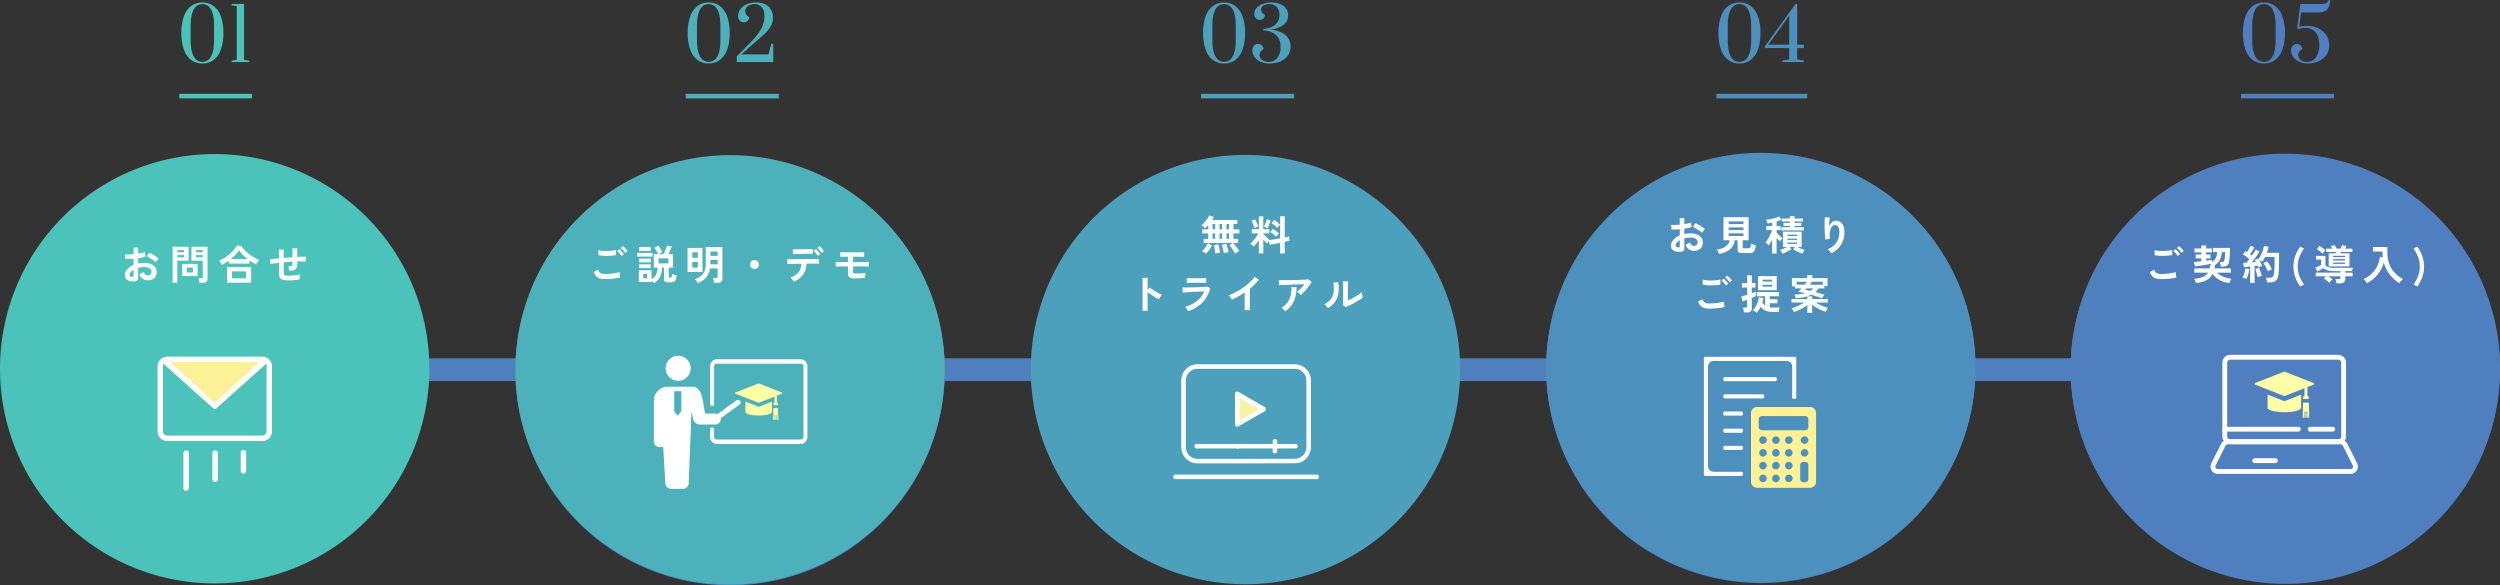 <svg xmlns="http://www.w3.org/2000/svg" width="1101.109" height="257.803" viewBox="0 0 1101.109 257.803">
  <rect x="0" y="0" width="1101.109" height="257.803" fill="#333333" stroke="none"/>
  <g id="グループ_432918" data-name="グループ 432918" transform="translate(-133 -5867.317)">
    <path id="パス_1314298" data-name="パス 1314298" d="M0,0H931" transform="translate(240.5 6030.146)" fill="none" stroke="#4f7fbe" stroke-width="10"/>
    <path id="パス_1314297" data-name="パス 1314297" d="M94.555,0A94.555,94.555,0,1,1,0,94.555,94.555,94.555,0,0,1,94.555,0Z" transform="translate(1045 5935.376)" fill="#4f7fbe"/>
    <path id="パス_19025" data-name="パス 19025" d="M94.555,0A94.555,94.555,0,1,1,0,94.555,94.555,94.555,0,0,1,94.555,0Z" transform="translate(1045 5935.011)" fill="#4f7fbe"/>
    <path id="パス_1314299" data-name="パス 1314299" d="M94.555,0A94.555,94.555,0,1,1,0,94.555,94.555,94.555,0,0,1,94.555,0Z" transform="translate(814 5935.011)" fill="#4f7fbe"/>
    <path id="パス_19025-2" data-name="パス 19025" d="M94.555,0A94.555,94.555,0,1,1,0,94.555,94.555,94.555,0,0,1,94.555,0Z" transform="translate(814 5934.646)" fill="#4e90bd"/>
    <path id="パス_1314302" data-name="パス 1314302" d="M94.555,0A94.555,94.555,0,1,1,0,94.555,94.555,94.555,0,0,1,94.555,0Z" transform="translate(587 5935.536)" fill="#4ca0bb"/>
    <path id="パス_1314304" data-name="パス 1314304" d="M94.555,0A94.555,94.555,0,1,1,0,94.555,94.555,94.555,0,0,1,94.555,0Z" transform="translate(360 5936.011)" fill="#4f7fbe"/>
    <path id="パス_19025-3" data-name="パス 19025" d="M94.555,0A94.555,94.555,0,1,1,0,94.555,94.555,94.555,0,0,1,94.555,0Z" transform="translate(360 5935.646)" fill="#4cb1ba"/>
    <path id="パス_1314314" data-name="パス 1314314" d="M94.555,0A94.555,94.555,0,1,1,0,94.555,94.555,94.555,0,0,1,94.555,0Z" transform="translate(133 5935.171)" fill="#4bc2ba"/>
    <path id="パス_1314315" data-name="パス 1314315" d="M35.49,21.558a6.152,6.152,0,0,1-2.358-.117,3.2,3.2,0,0,1-1.6-.927,2.349,2.349,0,0,1-.576-1.62,3.893,3.893,0,0,1,1.035-2.511,7.448,7.448,0,0,1,2.853-2.007V11.658q-.99.072-1.917.108t-1.719,0L31.1,9.7a12.988,12.988,0,0,0,1.674.045q.99-.027,2.07-.135v-2.9l2,.018V9.372q.9-.144,1.683-.315a8.645,8.645,0,0,0,1.287-.369l.216,1.98a10.809,10.809,0,0,1-1.458.414q-.828.18-1.728.324v2.358a11.117,11.117,0,0,1,1.314-.216,13.585,13.585,0,0,1,1.422-.072,7.33,7.33,0,0,1,2.943.531,4.293,4.293,0,0,1,1.845,1.422,3.393,3.393,0,0,1,.63,2.007,3.566,3.566,0,0,1-1.044,2.718,3.878,3.878,0,0,1-2.826.972,3.578,3.578,0,0,1-3.69-2.754,9.389,9.389,0,0,0,1.008-.387,5.906,5.906,0,0,0,.936-.5,1.763,1.763,0,0,0,1.728,1.494,1.541,1.541,0,0,0,1.206-.459,1.643,1.643,0,0,0,.414-1.143,1.761,1.761,0,0,0-.792-1.467,3.985,3.985,0,0,0-2.376-.585,9.982,9.982,0,0,0-2.718.36v4.482a1.363,1.363,0,0,1-.306.981A1.725,1.725,0,0,1,35.49,21.558Zm9.162-8.334a8.685,8.685,0,0,0-1.17-.945q-.738-.513-1.512-.972a9.279,9.279,0,0,0-1.386-.693l1.134-1.62a11.542,11.542,0,0,1,1.422.684q.774.432,1.512.918a10.755,10.755,0,0,1,1.242.936q-.18.2-.441.54t-.486.666Q44.742,13.062,44.652,13.224ZM34.194,19.65a.923.923,0,0,0,.495-.072.344.344,0,0,0,.153-.324V16.5a5.1,5.1,0,0,0-1.314,1.1,1.879,1.879,0,0,0-.486,1.188.723.723,0,0,0,.306.63A1.539,1.539,0,0,0,34.194,19.65Zm29.682,2.592a5.7,5.7,0,0,0-.09-.675q-.072-.387-.162-.756a3.377,3.377,0,0,0-.2-.6h1.206a.856.856,0,0,0,.522-.126.516.516,0,0,0,.162-.432V12.486H60.33V6.366H67.4V20.424a1.754,1.754,0,0,1-.495,1.377,2.394,2.394,0,0,1-1.611.441Zm-11.844.018V6.366H59.07v6.12H54.1V22.26Zm4.194-2.988V13.926h6.786v5.346Zm2.052-1.6H60.96V15.546H58.278Zm4.068-6.642h2.97v-.99h-2.97Zm-8.244,0h2.952v-.99H54.1ZM62.346,8.8h2.97V7.842h-2.97ZM54.1,8.8h2.952V7.842H54.1Zm19.656,5.526a6.879,6.879,0,0,0-.594-.963,4.587,4.587,0,0,0-.72-.8,15.527,15.527,0,0,0,2.349-1.233,20.089,20.089,0,0,0,2.25-1.656,17.039,17.039,0,0,0,1.926-1.908,11.691,11.691,0,0,0,1.4-1.989l2,.27A11.366,11.366,0,0,0,83.8,7.86,17.556,17.556,0,0,0,85.71,9.57a19.482,19.482,0,0,0,2.178,1.467,16.064,16.064,0,0,0,2.25,1.089q-.162.216-.4.585t-.477.747a6.922,6.922,0,0,0-.378.684q-.738-.36-1.512-.819t-1.53-.981v1.44H76.728V12.468q-.738.54-1.494,1.017T73.758,14.322Zm2.232,7.866V15.294H86.61v6.894ZM78.2,20.28H84.36V17.22H78.2Zm-.63-8.46h7.56a20.047,20.047,0,0,1-2.151-1.863A12.913,12.913,0,0,1,81.3,7.914a12.189,12.189,0,0,1-1.593,1.98A22.785,22.785,0,0,1,77.574,11.82ZM103.1,21.162a9.079,9.079,0,0,1-2.547-.279,2.059,2.059,0,0,1-1.278-.954,3.962,3.962,0,0,1-.369-1.881V13.44q-1.152.126-2.133.279t-1.665.315l-.2-2.124q.684-.09,1.728-.207t2.268-.225V7.608h2.052V11.3q.954-.09,1.935-.162t1.917-.144V7.05H106.9v3.816q1.188-.072,2.169-.108t1.647-.036v2.16q-.7-.054-1.683-.063t-2.133.027V14a3.666,3.666,0,0,1-.306,1.6,2.119,2.119,0,0,1-1.035.981,5.865,5.865,0,0,1-2.007.459,5.138,5.138,0,0,0-.288-1.035,3.451,3.451,0,0,0-.486-.909,3.648,3.648,0,0,0,1.575-.27.871.871,0,0,0,.459-.828V12.936q-.936.054-1.917.126t-1.935.162V17.76a1.558,1.558,0,0,0,.189.837,1.014,1.014,0,0,0,.675.405,6.666,6.666,0,0,0,1.368.108q.666,0,1.584-.072t1.854-.2a13.554,13.554,0,0,0,1.62-.306,5.033,5.033,0,0,0-.189.738q-.081.432-.117.846a4.413,4.413,0,0,0-.018.666q-1.1.18-2.4.279T103.1,21.162Z" transform="translate(157 5969.638)" fill="#fff"/>
    <path id="パス_1314316" data-name="パス 1314316" d="M11.136.64a8.081,8.081,0,0,1-4.864-1.5A9.614,9.614,0,0,1,3.04-5.392,20.9,20.9,0,0,1,1.888-12.8,20.9,20.9,0,0,1,3.04-20.208a9.614,9.614,0,0,1,3.232-4.528,8.081,8.081,0,0,1,4.864-1.5A8.081,8.081,0,0,1,16-24.736a9.614,9.614,0,0,1,3.232,4.528A20.9,20.9,0,0,1,20.384-12.8a20.9,20.9,0,0,1-1.152,7.408A9.614,9.614,0,0,1,16-.864,8.081,8.081,0,0,1,11.136.64Zm0-.736a4.214,4.214,0,0,0,3.776-2.336q1.376-2.336,1.376-7.3V-15.9q0-4.928-1.376-7.264A4.214,4.214,0,0,0,11.136-25.5,4.214,4.214,0,0,0,7.36-23.168Q5.984-20.832,5.984-15.9v6.176q0,4.928,1.376,7.28A4.21,4.21,0,0,0,11.136-.1Zm12.9.1V-.64l2.24-.32V-24.64l-2.24-.32v-.64h5.44V-.96l2.24.32V0Z" transform="translate(211 5894.646)" fill="#4bc2ba"/>
    <path id="パス_1314317" data-name="パス 1314317" d="M0,0H32V2H0Z" transform="translate(212 5908.646)" fill="#4bc2ba"/>
    <path id="パス_1314305" data-name="パス 1314305" d="M15.4,20.6a8.094,8.094,0,0,1-2.151-.261,3.608,3.608,0,0,1-1.62-.936,4.988,4.988,0,0,1-1.107-1.917l1.908-1.044a2.321,2.321,0,0,0,.954,1.422,3.576,3.576,0,0,0,2.016.486q1.152,0,2.376-.108t2.3-.306a11.567,11.567,0,0,0,1.782-.45q0,.288.045.756t.126.918q.081.45.153.7a11.37,11.37,0,0,1-1.836.4q-1.116.162-2.4.252T15.4,20.6ZM12.576,10.02l-.018-2.178a7.3,7.3,0,0,0,1.305.252q.783.09,1.692.108t1.827-.027q.918-.045,1.692-.144a7.3,7.3,0,0,0,1.278-.261v2.2a6.729,6.729,0,0,1-1.224.234q-.774.09-1.692.135t-1.854.027q-.936-.018-1.728-.108A7.714,7.714,0,0,1,12.576,10.02Zm10.188.4a7.968,7.968,0,0,0-.918-1.188A13.688,13.688,0,0,0,20.82,8.2l.972-.792a6.6,6.6,0,0,1,.657.63q.387.414.765.837a6.216,6.216,0,0,1,.576.729Zm1.6-1.368a7.636,7.636,0,0,0-.918-1.179,10.284,10.284,0,0,0-1.044-1l.99-.81a7.078,7.078,0,0,1,.657.621q.387.4.765.828a6.216,6.216,0,0,1,.576.729Zm12.69,13.284a4.346,4.346,0,0,0-.495-.522q-.3-.27-.6-.5v.558h-5.58V16.7h5.58v4a5.143,5.143,0,0,0,2-2.07,7.526,7.526,0,0,0,.684-3.078H36.948V9.624h1.89a9.482,9.482,0,0,0-.459-1q-.279-.531-.594-1.017a6.809,6.809,0,0,0-.585-.792L38.964,5.9q.324.4.675.9T40.3,7.806a8.741,8.741,0,0,1,.486.9q-.18.072-.5.243T39.63,9.3q-.324.18-.558.324H41.2q.306-.558.63-1.26t.6-1.395a9.945,9.945,0,0,0,.4-1.179l2.088.486-.378.864q-.252.576-.558,1.242t-.612,1.242h2.07v5.922H43.518v4.068a.417.417,0,0,0,.072.288.57.57,0,0,0,.36.072h.36a.538.538,0,0,0,.378-.117,1.008,1.008,0,0,0,.216-.477,9.869,9.869,0,0,0,.18-1.08,4.61,4.61,0,0,0,.9.369q.594.189,1.026.3a6.513,6.513,0,0,1-.387,1.9,1.65,1.65,0,0,1-.792.9,3.2,3.2,0,0,1-1.359.243h-1.3a2.183,2.183,0,0,1-1.314-.306,1.109,1.109,0,0,1-.4-.936v-5.22H40.62a9.738,9.738,0,0,1-.945,4.113A6.449,6.449,0,0,1,37.056,22.332ZM29.64,10.7V9.048h6.768V10.7Zm9.4,2.988h4.338V11.478H39.036ZM30.5,8.184V6.474h5.112v1.71Zm0,7.6V14.106h5.112V15.78Zm0-2.538V11.586h5.112v1.656Zm1.8,6.984h1.728v-1.89H32.3Zm24.048,2.16a4.329,4.329,0,0,0-.576-.918,5.061,5.061,0,0,0-.774-.81,8.884,8.884,0,0,0,2.718-1.4A5.1,5.1,0,0,0,59.3,17.067a9.384,9.384,0,0,0,.522-3.375v-7.2H67.17V20.37a1.742,1.742,0,0,1-.576,1.449,2.772,2.772,0,0,1-1.746.459H63.462a5.508,5.508,0,0,0-.1-.72q-.081-.414-.18-.81a3.678,3.678,0,0,0-.207-.63h1.4a.894.894,0,0,0,.54-.126.59.59,0,0,0,.162-.486V15.888H61.734a7.682,7.682,0,0,1-1.746,4.059A9.757,9.757,0,0,1,56.352,22.386Zm-4.518-4.914V6.888h6.552V17.472ZM61.9,14.106h3.186V12.144H61.9Zm0-3.744h3.186V8.454H61.9Zm-7.974,5.166h2.43V13.044h-2.43Zm0-4.3h2.43V8.778h-2.43ZM81.3,16.14a1.967,1.967,0,1,1,1.4-.576A1.911,1.911,0,0,1,81.3,16.14Zm17.316,5.634a4.338,4.338,0,0,0-.378-.63,8.583,8.583,0,0,0-.54-.693,4.905,4.905,0,0,0-.522-.531,8,8,0,0,0,3.546-2.376,6.561,6.561,0,0,0,1.26-3.69l-2.727.036q-1.305.018-2.223.045t-1.224.045L95.7,11.856q.216.018,1.026.018t2-.009q1.188-.009,2.583-.027l2.781-.036,2.583-.036q1.2-.018,2.016-.045t1.035-.045l.018,2.124q-.252-.018-1.062-.018t-1.962.009q-1.152.009-2.484.027a8.893,8.893,0,0,1-1.539,4.833A9.969,9.969,0,0,1,98.616,21.774Zm-.342-12.15-.126-2.106h.891q.675,0,1.6-.018l1.944-.036q1.017-.018,1.944-.045l1.584-.045q.657-.018.855-.036L107,9.444q-.234-.018-.891-.009l-1.566.018q-.909.009-1.89.036t-1.89.045q-.909.018-1.575.045T98.274,9.624ZM110.892,9.1a9.583,9.583,0,0,0-.882-1.224,10.9,10.9,0,0,0-.972-1.044l1.008-.756q.252.234.63.657t.729.864q.351.441.549.747ZM109.2,10.4a6.046,6.046,0,0,0-.522-.81q-.324-.432-.666-.828a8.838,8.838,0,0,0-.63-.666l1.008-.738a9,9,0,0,1,.621.657q.369.423.72.873a7.371,7.371,0,0,1,.531.756Zm16.11,9.882a3.911,3.911,0,0,1-2.151-.459,1.745,1.745,0,0,1-.675-1.557V15.006q-1.134,0-2.259.018t-1.971.027q-.846.009-1.17.045v-2.07q.4.018,1.206.036t1.9.027q1.089.009,2.295.009V10.74q-.756,0-1.458.018t-1.215.027q-.513.009-.729.027V8.742q.288.018.891.036t1.4.036q.8.018,1.692.018h1.755q1.116,0,2.1-.009t1.692-.036q.711-.027,1.017-.045v2.07q-.468-.036-1.728-.054t-3.078-.018h-.09V13.1q1.116,0,2.241-.009l2.088-.018q.963-.009,1.647-.018t.936-.027V15.1q-.432-.036-1.449-.054t-2.43-.027q-1.413-.009-3.033-.009v2.322a.758.758,0,0,0,.243.648,1.625,1.625,0,0,0,.909.18q.666,0,1.5-.027t1.6-.081q.765-.054,1.215-.126a6.056,6.056,0,0,0-.108.612q-.054.4-.09.81t-.036.666q-.378.054-.954.1t-1.251.09q-.675.045-1.323.063T125.31,20.28Z" transform="translate(384 5969.638)" fill="#fff"/>
    <path id="パス_1314306" data-name="パス 1314306" d="M11.136.64a8.081,8.081,0,0,1-4.864-1.5A9.614,9.614,0,0,1,3.04-5.392,20.9,20.9,0,0,1,1.888-12.8,20.9,20.9,0,0,1,3.04-20.208a9.614,9.614,0,0,1,3.232-4.528,8.081,8.081,0,0,1,4.864-1.5A8.081,8.081,0,0,1,16-24.736a9.614,9.614,0,0,1,3.232,4.528A20.9,20.9,0,0,1,20.384-12.8a20.9,20.9,0,0,1-1.152,7.408A9.614,9.614,0,0,1,16-.864,8.081,8.081,0,0,1,11.136.64Zm0-.736a4.214,4.214,0,0,0,3.776-2.336q1.376-2.336,1.376-7.3V-15.9q0-4.928-1.376-7.264A4.214,4.214,0,0,0,11.136-25.5,4.214,4.214,0,0,0,7.36-23.168Q5.984-20.832,5.984-15.9v6.176q0,4.928,1.376,7.28A4.21,4.21,0,0,0,11.136-.1ZM23.488-2.464l6.752-6.88a24.481,24.481,0,0,0,4.048-5.36A11.312,11.312,0,0,0,35.68-20.1a5.919,5.919,0,0,0-1.2-4.112,4.211,4.211,0,0,0-3.248-1.3,4.6,4.6,0,0,0-2.784.864,2.684,2.684,0,0,0-1.184,2.272,2.685,2.685,0,0,0,1.7,2.528,2.2,2.2,0,0,1-.7,1.76,2.464,2.464,0,0,1-1.664.608,2.377,2.377,0,0,1-1.76-.752,2.824,2.824,0,0,1-.736-2.064,4.9,4.9,0,0,1,1.056-3.088,6.925,6.925,0,0,1,2.816-2.112,9.508,9.508,0,0,1,3.776-.752q3.9,0,5.792,1.84a6.464,6.464,0,0,1,1.888,4.848,7.436,7.436,0,0,1-.752,3.344,11.046,11.046,0,0,1-1.792,2.64q-1.04,1.12-2.832,2.688l-.9.768L25.5-3.36H37.44L38.752-8.1h.832V0h-16.1Z" transform="translate(434 5894.646)" fill="#4cb1ba"/>
    <path id="パス_1314307" data-name="パス 1314307" d="M0,0H41V2H0Z" transform="translate(435 5908.646)" fill="#4cb1ba"/>
    <path id="パス_1314303" data-name="パス 1314303" d="M66,22.4q-.252-.468-.675-1.152t-.9-1.368a10.9,10.9,0,0,0-.909-1.152l1.44-1.044H52.176V15.906h1.98v-2.43H51.51v-1.8h2.646V9.822q-.378.414-.738.774a7.443,7.443,0,0,1-.684.612,7.231,7.231,0,0,0-.765-.684,4.639,4.639,0,0,0-.855-.558,9.226,9.226,0,0,0,1.008-.927q.522-.549,1.017-1.17a14.117,14.117,0,0,0,.873-1.215A6.521,6.521,0,0,0,54.57,5.61l2.034.63a6.755,6.755,0,0,1-.315.621q-.189.333-.423.693H66.99V9.336H65.28v2.34h2.592v1.8H65.28v2.43h2.052v1.782H65.1q.468.486.981,1.134t.981,1.3a13.205,13.205,0,0,1,.756,1.152,6.213,6.213,0,0,0-.972.531A9.645,9.645,0,0,0,66,22.4Zm-12.816.054a4.993,4.993,0,0,0-.846-.621,5.105,5.105,0,0,0-.936-.459,8.429,8.429,0,0,0,.936-.99,15.511,15.511,0,0,0,.927-1.26,8.68,8.68,0,0,0,.711-1.278l1.854.882a12.725,12.725,0,0,1-.774,1.359q-.45.693-.936,1.305A12.486,12.486,0,0,1,53.184,22.458Zm7.848-.2q-.072-.522-.225-1.215t-.324-1.368a9.121,9.121,0,0,0-.351-1.125l1.926-.522a9.581,9.581,0,0,1,.378,1.089q.2.675.369,1.377t.261,1.26q-.4.054-1.017.2A6.815,6.815,0,0,0,61.032,22.26Zm-3.762.09q-.036-.5-.144-1.2t-.234-1.368q-.126-.675-.252-1.125l1.944-.4A9.915,9.915,0,0,1,58.9,19.38q.153.666.27,1.368t.153,1.224q-.252.018-.63.081t-.765.135A5.006,5.006,0,0,0,57.27,22.35Zm-1.206-6.444h1.152v-2.43H56.064Zm6.138,0h1.152v-2.43H62.2Zm-3.06,0h1.134v-2.43H59.142Zm-3.078-4.23h1.152V9.336H56.064Zm6.138,0h1.152V9.336H62.2Zm-3.06,0h1.134V9.336H59.142Zm17.316,10.6v-5.8A18.581,18.581,0,0,1,75.3,18.03a12.548,12.548,0,0,1-1.179,1.242,5.8,5.8,0,0,0-.666-.7,4.138,4.138,0,0,0-.774-.576,11.206,11.206,0,0,0,1.269-1.251,17.8,17.8,0,0,0,1.251-1.6,14.5,14.5,0,0,0,1.008-1.665h-2.88V11.622h3.132V5.988H78.42v5.634h2.646v1.854H78.42v.18q.324.4.837.927T80.31,15.6q.54.486.954.792.9-.108,2.124-.315t2.448-.441v-5.9q-.2.162-.459.423t-.5.513a3.78,3.78,0,0,0-.369.432q-.5-.522-1.188-1.152a8.2,8.2,0,0,0-1.35-1.026L83.28,7.554a10.845,10.845,0,0,1,1.341,1.017q.711.621,1.215,1.125V5.97h2.016v9.27l1.134-.261a7.873,7.873,0,0,0,.81-.225l.126,1.962q-.4.108-.918.225l-1.152.261v5.076H85.836V17.634q-1.3.252-2.538.477t-2.07.351l-.342-1.548q-.234.27-.459.549a3.375,3.375,0,0,0-.333.477q-.4-.342-.828-.792t-.846-.954v6.084Zm7.578-7.29q-.5-.522-1.206-1.125a9.277,9.277,0,0,0-1.386-1l1.242-1.4q.432.27.918.639t.945.756q.459.387.8.711a4.8,4.8,0,0,0-.432.4q-.252.261-.495.54T84.036,14.988Zm-3.744-3.8Q80,11.028,79.5,10.8a4.846,4.846,0,0,0-.81-.3q.2-.36.459-.945t.477-1.224a9.044,9.044,0,0,0,.306-1.089l1.71.5a6.893,6.893,0,0,1-.243.8q-.171.477-.369.99t-.4.954Q80.436,10.938,80.292,11.19Zm-5.868-.036a8.815,8.815,0,0,0-.3-1.035q-.207-.6-.45-1.2A6.686,6.686,0,0,0,73.2,7.95L74.838,7.3a7.977,7.977,0,0,1,.477.981q.261.621.486,1.242a8.963,8.963,0,0,1,.315,1.017,6.331,6.331,0,0,0-.9.27A5.611,5.611,0,0,0,74.424,11.154Zm-49.176,36.4V33.05h2.2V38.5l.81-1.152q.432.306,1.143.765t1.521.936q.81.477,1.566.873a12.146,12.146,0,0,0,1.278.594,4.31,4.31,0,0,0-.5.567,8.822,8.822,0,0,0-.513.756q-.234.387-.378.657-.432-.234-1.071-.6t-1.35-.819q-.711-.45-1.368-.891t-1.143-.8v8.172Zm19.98.18q-.108-.252-.3-.612t-.423-.72a4.481,4.481,0,0,0-.45-.594,14.521,14.521,0,0,0,5.22-2.619,10.794,10.794,0,0,0,3.15-4.149q-.9.036-2.043.09l-2.322.108q-1.179.054-2.232.108t-1.818.1q-.765.045-1.053.081l-.18-2.25q.468.018,1.332.018t1.944-.018q1.08-.018,2.232-.054t2.241-.081q1.089-.045,1.953-.108t1.332-.117l1.224.738a14.051,14.051,0,0,1-3.33,6.165A15.163,15.163,0,0,1,45.228,47.738Zm-.522-12.42v-2.16q.684.054,1.782.072t2.538.018q1.386,0,2.484-.036t1.764-.054v2.16q-.684-.054-1.719-.072t-2.529-.018q-.81,0-1.647.009t-1.548.027Q45.12,35.282,44.706,35.318Zm25.506,11.97V39.494q-1.368.936-2.8,1.737a31.117,31.117,0,0,1-2.8,1.4,6.313,6.313,0,0,0-.4-.63q-.252-.36-.531-.7a3.075,3.075,0,0,0-.549-.54,23.6,23.6,0,0,0,3.24-1.458,31.41,31.41,0,0,0,3.231-2,27.134,27.134,0,0,0,2.853-2.3A14.4,14.4,0,0,0,74.568,32.6l1.872,1.278A18.291,18.291,0,0,1,74.649,35.9a28.711,28.711,0,0,1-2.187,1.935v9.45ZM94.944,40.61a3.631,3.631,0,0,0-.459-.486q-.3-.27-.621-.522a4.237,4.237,0,0,0-.594-.4q.486-.378,1.062-.918t1.152-1.17q.576-.63,1.062-1.26-.99.018-2.277.063t-2.646.1q-1.359.054-2.619.108t-2.232.09q-.972.036-1.44.072l-.09-2.268q.594.036,1.629.045t2.322,0q1.287-.009,2.655-.036t2.637-.072q1.269-.045,2.268-.117t1.521-.144L99.7,34.8a15.825,15.825,0,0,1-.972,1.53q-.576.81-1.233,1.611t-1.314,1.494A15.5,15.5,0,0,1,94.944,40.61ZM88,47.792a6.958,6.958,0,0,0-.432-.549q-.27-.315-.576-.612a2.94,2.94,0,0,0-.594-.459,8.2,8.2,0,0,0,2.664-2.286,8.5,8.5,0,0,0,1.4-3.06,13.546,13.546,0,0,0,.342-3.69h2.25a14.792,14.792,0,0,1-1.233,6.309A10.469,10.469,0,0,1,88,47.792Zm26.676-1.836-1.17-.936q.036-.288.045-1.188t.018-2.142q.009-1.242.009-2.52,0-1.584-.018-2.754T113.5,34.58h2.3q-.036.324-.054,1.035t-.027,1.629q-.009.918-.009,1.836V43q.774-.324,1.665-.792t1.764-.99q.873-.522,1.593-1.026a8.61,8.61,0,0,0,1.134-.918,7.023,7.023,0,0,0,.063.846q.063.5.144.963t.135.657a14.313,14.313,0,0,1-1.557,1.116q-.963.612-2.061,1.206t-2.133,1.1Q115.428,45.668,114.672,45.956Zm-7.794.414a5.476,5.476,0,0,0-.7-.9,7.331,7.331,0,0,0-.864-.81,9.57,9.57,0,0,0,2.4-1.728,5.807,5.807,0,0,0,1.323-2.079,8.05,8.05,0,0,0,.45-2.547,19.45,19.45,0,0,0-.2-3.114l2.106-.18a17.452,17.452,0,0,1,.081,4.815,8.455,8.455,0,0,1-1.413,3.717A9.988,9.988,0,0,1,106.878,46.37Z" transform="translate(611 5956.638)" fill="#fff"/>
    <path id="パス_1314308" data-name="パス 1314308" d="M11.136.64a8.081,8.081,0,0,1-4.864-1.5A9.614,9.614,0,0,1,3.04-5.392,20.9,20.9,0,0,1,1.888-12.8,20.9,20.9,0,0,1,3.04-20.208a9.614,9.614,0,0,1,3.232-4.528,8.081,8.081,0,0,1,4.864-1.5A8.081,8.081,0,0,1,16-24.736a9.614,9.614,0,0,1,3.232,4.528A20.9,20.9,0,0,1,20.384-12.8a20.9,20.9,0,0,1-1.152,7.408A9.614,9.614,0,0,1,16-.864,8.081,8.081,0,0,1,11.136.64Zm0-.736a4.214,4.214,0,0,0,3.776-2.336q1.376-2.336,1.376-7.3V-15.9q0-4.928-1.376-7.264A4.214,4.214,0,0,0,11.136-25.5,4.214,4.214,0,0,0,7.36-23.168Q5.984-20.832,5.984-15.9v6.176q0,4.928,1.376,7.28A4.21,4.21,0,0,0,11.136-.1ZM30.816.64a8.492,8.492,0,0,1-3.632-.768,6.614,6.614,0,0,1-2.608-2.08,4.864,4.864,0,0,1-.96-2.944,2.824,2.824,0,0,1,.736-2.064,2.377,2.377,0,0,1,1.76-.752,2.464,2.464,0,0,1,1.664.608,2.2,2.2,0,0,1,.7,1.76,2.707,2.707,0,0,0-1.7,2.56,2.529,2.529,0,0,0,1.1,2.128A4.812,4.812,0,0,0,30.816-.1,4.644,4.644,0,0,0,34.56-1.824,7.336,7.336,0,0,0,36-6.656a6.863,6.863,0,0,0-1.92-5.2,8.674,8.674,0,0,0-5.664-2.064v-.7a8.535,8.535,0,0,0,5.232-1.808A5.474,5.474,0,0,0,35.52-20.8a4.884,4.884,0,0,0-1.168-3.424,4.018,4.018,0,0,0-3.12-1.28,5.472,5.472,0,0,0-2.768.592,1.829,1.829,0,0,0-1.008,1.648,2.506,2.506,0,0,0,1.6,2.432,2.147,2.147,0,0,1-.656,1.68,2.281,2.281,0,0,1-1.584.592,2.228,2.228,0,0,1-1.664-.736,2.706,2.706,0,0,1-.7-1.952,3.81,3.81,0,0,1,.992-2.576A6.6,6.6,0,0,1,28.08-25.6a9.593,9.593,0,0,1,3.5-.64,9.617,9.617,0,0,1,5.7,1.472,4.791,4.791,0,0,1,2.048,4.128,5.089,5.089,0,0,1-2,4.3A12.271,12.271,0,0,1,31.52-14.3v.1a10.98,10.98,0,0,1,6.448,2.128,6.522,6.522,0,0,1,2.448,5.424A6.548,6.548,0,0,1,39.344-3.04,7.467,7.467,0,0,1,36.112-.368,12.476,12.476,0,0,1,30.816.64Z" transform="translate(661 5894.646)" fill="#4ca0bb"/>
    <path id="パス_1314309" data-name="パス 1314309" d="M0,0H41V2H0Z" transform="translate(662 5908.646)" fill="#4ca0bb"/>
    <path id="パス_1314300" data-name="パス 1314300" d="M35.49,21.558a6.152,6.152,0,0,1-2.358-.117,3.2,3.2,0,0,1-1.6-.927,2.349,2.349,0,0,1-.576-1.62,3.893,3.893,0,0,1,1.035-2.511,7.448,7.448,0,0,1,2.853-2.007V11.658q-.99.072-1.917.108t-1.719,0L31.1,9.7a12.988,12.988,0,0,0,1.674.045q.99-.027,2.07-.135v-2.9l2,.018V9.372q.9-.144,1.683-.315a8.645,8.645,0,0,0,1.287-.369l.216,1.98a10.809,10.809,0,0,1-1.458.414q-.828.18-1.728.324v2.358a11.117,11.117,0,0,1,1.314-.216,13.585,13.585,0,0,1,1.422-.072,7.33,7.33,0,0,1,2.943.531,4.293,4.293,0,0,1,1.845,1.422,3.393,3.393,0,0,1,.63,2.007,3.566,3.566,0,0,1-1.044,2.718,3.878,3.878,0,0,1-2.826.972,3.578,3.578,0,0,1-3.69-2.754,9.389,9.389,0,0,0,1.008-.387,5.906,5.906,0,0,0,.936-.5,1.763,1.763,0,0,0,1.728,1.494,1.541,1.541,0,0,0,1.206-.459,1.643,1.643,0,0,0,.414-1.143,1.761,1.761,0,0,0-.792-1.467,3.985,3.985,0,0,0-2.376-.585,9.982,9.982,0,0,0-2.718.36v4.482a1.363,1.363,0,0,1-.306.981A1.725,1.725,0,0,1,35.49,21.558Zm9.162-8.334a8.685,8.685,0,0,0-1.17-.945q-.738-.513-1.512-.972a9.279,9.279,0,0,0-1.386-.693l1.134-1.62a11.542,11.542,0,0,1,1.422.684q.774.432,1.512.918a10.755,10.755,0,0,1,1.242.936q-.18.2-.441.54t-.486.666Q44.742,13.062,44.652,13.224ZM34.194,19.65a.923.923,0,0,0,.495-.072.344.344,0,0,0,.153-.324V16.5a5.1,5.1,0,0,0-1.314,1.1,1.879,1.879,0,0,0-.486,1.188.723.723,0,0,0,.306.63A1.539,1.539,0,0,0,34.194,19.65Zm17.964,2.844a6.078,6.078,0,0,0-.423-1.017,5.644,5.644,0,0,0-.567-.927,7.769,7.769,0,0,0,2.736-.666,5.828,5.828,0,0,0,1.971-1.431A3.767,3.767,0,0,0,56.8,16.5H54.1V6.33h11.07V16.5h-2.61v3.06a.484.484,0,0,0,.135.4.908.908,0,0,0,.531.108H64.9a1.309,1.309,0,0,0,.747-.18,1.125,1.125,0,0,0,.4-.63,6.715,6.715,0,0,0,.207-1.278,6.4,6.4,0,0,0,1,.414q.639.216,1.089.342a9.372,9.372,0,0,1-.531,2.16,1.8,1.8,0,0,1-.855.99,3.5,3.5,0,0,1-1.458.252H62.364a2.761,2.761,0,0,1-1.593-.342,1.322,1.322,0,0,1-.459-1.134V16.5H59a5.768,5.768,0,0,1-1.854,3.825A9.428,9.428,0,0,1,52.158,22.494Zm4.212-7.866H62.9v-1.17H56.37Zm0-2.628H62.9V10.83H56.37Zm0-2.646H62.9V8.184H56.37ZM79.986,22.44a6.737,6.737,0,0,0-.432-.855,5.835,5.835,0,0,0-.558-.8q.378-.108.927-.324t1.152-.495q.6-.279,1.125-.549H80.292v-6.7h8.226v6.7H86.61q.522.27,1.125.549t1.161.495q.558.216.936.324a5.835,5.835,0,0,0-.558.8,6.737,6.737,0,0,0-.432.855q-.612-.234-1.35-.567t-1.431-.711q-.693-.378-1.2-.72l.648-1.026h-2.2l.648,1.026a11.834,11.834,0,0,1-1.188.72q-.7.378-1.431.711T79.986,22.44Zm-4.464-.108V16.158q-.378.774-.756,1.458a12.082,12.082,0,0,1-.684,1.116,3.155,3.155,0,0,0-.45-.432q-.288-.234-.585-.432a3.714,3.714,0,0,0-.5-.288,10.434,10.434,0,0,0,.819-1.1,15.628,15.628,0,0,0,.846-1.449q.4-.783.738-1.566a9.443,9.443,0,0,0,.5-1.449H72.966V10.236h2.556V8.76q-.54.108-1.053.2t-.981.144a5.319,5.319,0,0,0-.243-.828,5.955,5.955,0,0,0-.369-.846,12.9,12.9,0,0,0,1.44-.171q.792-.135,1.593-.333T77.4,6.483a7.677,7.677,0,0,0,1.179-.513l1.026,1.494a15.564,15.564,0,0,1-2.106.792v1.98h1.764v1.782H77.5V13.08q.306.378.783.882t.981.954a7.507,7.507,0,0,0,.864.684,5.221,5.221,0,0,0-.4.405q-.234.261-.45.531a4.323,4.323,0,0,0-.324.45q-.288-.27-.684-.675t-.774-.855v6.876Zm4.032-10.17v-1.4h3.8v-.612H80.544V8.868h2.808V8.256H79.77V6.924h3.582V5.862H85.4V6.924h3.708V8.256H85.4v.612h2.952v1.278H85.4v.612h4.032v1.4ZM82.29,18.12h4.23v-.63H82.29Zm0-1.764h4.23v-.594H82.29Zm0-1.728h4.23v-.594H82.29Zm19.3,7.614a6.637,6.637,0,0,0-1.62-1.764,8.073,8.073,0,0,0,3.807-2.916,8.166,8.166,0,0,0,1.341-4.752,3.612,3.612,0,0,0-.6-2.385,1.718,1.718,0,0,0-1.449-.621,1.746,1.746,0,0,0-1.242.747,4.644,4.644,0,0,0-.837,2.043,10.009,10.009,0,0,0,.009,3.258,6.625,6.625,0,0,0-.657.09q-.4.072-.774.162a4.407,4.407,0,0,0-.549.162,16.271,16.271,0,0,1-.207-1.674q-.081-1.008-.126-2.178t-.054-2.34q-.009-1.17.027-2.16t.108-1.6l2.2.2q-.09.432-.171,1.107t-.135,1.431q-.054.756-.072,1.458a4.849,4.849,0,0,1,1.2-1.881,2.536,2.536,0,0,1,1.737-.765,3.47,3.47,0,0,1,1.962.531,3.716,3.716,0,0,1,1.368,1.656,6.669,6.669,0,0,1,.5,2.763,10.142,10.142,0,0,1-1.521,5.751A11.085,11.085,0,0,1,101.586,22.242ZM47.8,46.6a8.094,8.094,0,0,1-2.151-.261,3.608,3.608,0,0,1-1.62-.936,4.988,4.988,0,0,1-1.107-1.917l1.908-1.044a2.321,2.321,0,0,0,.954,1.422,3.576,3.576,0,0,0,2.016.486q1.152,0,2.376-.108t2.3-.306a11.567,11.567,0,0,0,1.782-.45q0,.288.045.756t.126.918q.081.45.153.7a11.371,11.371,0,0,1-1.836.4q-1.116.162-2.4.252T47.8,46.6ZM44.976,36.02l-.018-2.178a7.3,7.3,0,0,0,1.305.252q.783.09,1.692.108t1.827-.027q.918-.045,1.692-.144a7.3,7.3,0,0,0,1.278-.261v2.2a6.729,6.729,0,0,1-1.224.234q-.774.09-1.692.135t-1.854.027q-.936-.018-1.728-.108A7.714,7.714,0,0,1,44.976,36.02Zm10.188.4a7.968,7.968,0,0,0-.918-1.188A13.688,13.688,0,0,0,53.22,34.2l.972-.792a6.6,6.6,0,0,1,.657.63q.387.414.765.837a6.216,6.216,0,0,1,.576.729Zm1.6-1.368a7.636,7.636,0,0,0-.918-1.179,10.285,10.285,0,0,0-1.044-1l.99-.81a7.077,7.077,0,0,1,.657.621q.387.405.765.828a6.216,6.216,0,0,1,.576.729ZM68.682,48.4a5.009,5.009,0,0,0-.783-.576,6.192,6.192,0,0,0-.891-.468,6.619,6.619,0,0,0,.891-1.089,11.153,11.153,0,0,0,.819-1.458,13.942,13.942,0,0,0,.648-1.629,8.278,8.278,0,0,0,.36-1.584l1.962.432a9.306,9.306,0,0,1-.2.972q-.126.486-.27.954a4.537,4.537,0,0,0,1.224,1.3V41.168H68.772V39.314H78.51v1.854H74.478v1.314h3.366v1.782H74.478v1.782a7.88,7.88,0,0,0,1.332.108,22.766,22.766,0,0,0,3.024-.144,6.425,6.425,0,0,0-.234.981q-.108.621-.144,1.071H75.81a8.051,8.051,0,0,1-3.132-.54A5.245,5.245,0,0,1,70.5,45.776,10.318,10.318,0,0,1,68.682,48.4Zm-5.58-.126a6.771,6.771,0,0,0-.09-.684q-.072-.414-.162-.819a3.9,3.9,0,0,0-.18-.621h1.17a.862.862,0,0,0,.513-.117.554.554,0,0,0,.153-.459V42.7q-.684.27-1.251.468t-.819.27l-.486-2.178q.432-.09,1.116-.3t1.44-.441v-3.2H62.238v-1.98h2.268v-3.4h2.07v3.4h1.6v1.98h-1.6v2.5q.594-.216,1.053-.387a4.678,4.678,0,0,0,.675-.3v2q-.234.126-.693.324t-1.035.432V46.5a1.634,1.634,0,0,1-.531,1.359,2.559,2.559,0,0,1-1.611.423Zm6.192-9.792V32.312h8.262v6.174Zm2.052-1.53H75.5V36.11H71.346Zm0-2.268H75.5V33.86H71.346ZM97.5,42.1q-.972-.378-2.205-.792T92.73,40.5a11.884,11.884,0,0,1-3.015,1.035,28.174,28.174,0,0,1-3.861.5,8.827,8.827,0,0,0-.225-.855,4.119,4.119,0,0,0-.315-.783,24.383,24.383,0,0,0,2.637-.162,12.744,12.744,0,0,0,2.133-.432q-.774-.2-1.539-.342t-1.485-.252q.252-.252.612-.648t.756-.864H85.62v-.918H84.252V33.194h6.7v-1.35H93.2v1.35h6.714V36.7H98.526v.99H96.1q-.36.45-.756.864a10.039,10.039,0,0,1-.828.774q.99.234,2.016.531t2.016.657a6.574,6.574,0,0,0-.567.783Q97.662,41.8,97.5,42.1ZM91.038,48.44V45a16.494,16.494,0,0,1-1.818,1.242,21.16,21.16,0,0,1-2.1,1.1,14.867,14.867,0,0,1-2.007.756,5.931,5.931,0,0,0-.432-.837,3.288,3.288,0,0,0-.612-.765,16.164,16.164,0,0,0,1.773-.612q.981-.4,1.971-.9a19.637,19.637,0,0,0,1.818-1.044H84.072V42.374h6.966V41.2h2.106v1.17h7V43.94H94.71q.828.5,1.782.963t1.917.819q.963.36,1.773.576a4.446,4.446,0,0,0-.612.819,6.267,6.267,0,0,0-.468.891,15.263,15.263,0,0,1-2.016-.756,19.589,19.589,0,0,1-2.106-1.107,19.11,19.11,0,0,1-1.836-1.251V48.44Zm.99-12.366H97.86V34.76H93.072q-.2.27-.468.612T92.028,36.074Zm-5.724,0h3.474q.306-.36.576-.7t.468-.612H86.3Zm6.012,2.736q.378-.252.72-.531a8.634,8.634,0,0,0,.648-.585H90.678q-.18.2-.333.378l-.261.306q.5.072,1.062.18T92.316,38.81Z" transform="translate(838 5956.638)" fill="#fff"/>
    <path id="パス_1314310" data-name="パス 1314310" d="M11.136.64a8.081,8.081,0,0,1-4.864-1.5A9.614,9.614,0,0,1,3.04-5.392,20.9,20.9,0,0,1,1.888-12.8,20.9,20.9,0,0,1,3.04-20.208a9.614,9.614,0,0,1,3.232-4.528,8.081,8.081,0,0,1,4.864-1.5A8.081,8.081,0,0,1,16-24.736a9.614,9.614,0,0,1,3.232,4.528A20.9,20.9,0,0,1,20.384-12.8a20.9,20.9,0,0,1-1.152,7.408A9.614,9.614,0,0,1,16-.864,8.081,8.081,0,0,1,11.136.64Zm0-.736a4.214,4.214,0,0,0,3.776-2.336q1.376-2.336,1.376-7.3V-15.9q0-4.928-1.376-7.264A4.214,4.214,0,0,0,11.136-25.5,4.214,4.214,0,0,0,7.36-23.168Q5.984-20.832,5.984-15.9v6.176q0,4.928,1.376,7.28A4.21,4.21,0,0,0,11.136-.1ZM30.112,0V-.672l2.944-.48V-6.144H22.272v-.672L35.84-25.6h.736V-7.648H39.52v1.5H36.576v4.992l2.944.48V0ZM23.84-7.648h9.216V-20.416Z" transform="translate(888 5894.646)" fill="#4e90bd"/>
    <path id="パス_1314311" data-name="パス 1314311" d="M0,0H40V2H0Z" transform="translate(889 5908.646)" fill="#4e90bd"/>
    <path id="パス_1314301" data-name="パス 1314301" d="M15.8,20.6a8.094,8.094,0,0,1-2.151-.261,3.608,3.608,0,0,1-1.62-.936A4.988,4.988,0,0,1,10.92,17.49l1.908-1.044a2.321,2.321,0,0,0,.954,1.422,3.576,3.576,0,0,0,2.016.486q1.152,0,2.376-.108t2.3-.306a11.567,11.567,0,0,0,1.782-.45q0,.288.045.756t.126.918q.081.45.153.7a11.37,11.37,0,0,1-1.836.4q-1.116.162-2.4.252T15.8,20.6ZM12.972,10.02l-.018-2.178a7.3,7.3,0,0,0,1.305.252q.783.09,1.692.108t1.827-.027q.918-.045,1.692-.144a7.3,7.3,0,0,0,1.278-.261v2.2a6.729,6.729,0,0,1-1.224.234q-.774.09-1.692.135t-1.854.027q-.936-.018-1.728-.108A7.714,7.714,0,0,1,12.972,10.02Zm10.188.4a7.968,7.968,0,0,0-.918-1.188A13.688,13.688,0,0,0,21.216,8.2l.972-.792a6.6,6.6,0,0,1,.657.63q.387.414.765.837a6.216,6.216,0,0,1,.576.729Zm1.6-1.368a7.636,7.636,0,0,0-.918-1.179,10.284,10.284,0,0,0-1.044-1l.99-.81a7.078,7.078,0,0,1,.657.621q.387.4.765.828a6.216,6.216,0,0,1,.576.729Zm6.444,13.338a6.733,6.733,0,0,0-.306-.945,5.546,5.546,0,0,0-.468-.945,14.469,14.469,0,0,0,3.906-.873A4.323,4.323,0,0,0,36.5,17.76H30.5V15.888h6.66q.126-.648.216-1.44l.72.018-.243-.279a2.678,2.678,0,0,0-.261-.261q-.666.144-1.557.3t-1.845.3q-.954.144-1.845.261t-1.575.189L30.288,13.1q.594-.054,1.458-.144t1.818-.216v-1.26h-2.5V9.75h2.5v-.9H30.54V7.122h3.024V5.79h2.16V7.122h2.484V8.85H35.724v.9h1.89v1.728h-1.89v.99q.738-.09,1.368-.189l1.08-.171-.018.972a4.363,4.363,0,0,0,1.692-1.638,6.8,6.8,0,0,0,.738-2.718H38.676V6.888H46.2q0,.666-.027,1.521t-.09,1.728q-.063.873-.135,1.62t-.162,1.215a2.515,2.515,0,0,1-.936,1.692,3.452,3.452,0,0,1-1.908.45h-.81a6,6,0,0,0-.09-.684q-.072-.4-.162-.792a2.814,2.814,0,0,0-.2-.612h.882a2.786,2.786,0,0,0,.693-.063.524.524,0,0,0,.333-.261,2.043,2.043,0,0,0,.18-.576q.054-.252.108-.684t.09-.945q.036-.513.063-.981t.027-.792H42.6a9.17,9.17,0,0,1-.909,3.492A6.163,6.163,0,0,1,39.5,14.538h.036a10.956,10.956,0,0,1-.216,1.35H46.56V17.76h-6.1a8.41,8.41,0,0,0,2.862,1.818,14.074,14.074,0,0,0,3.492.882,5.107,5.107,0,0,0-.513.9,10.8,10.8,0,0,0-.423,1.008,12.406,12.406,0,0,1-4.23-1.332,9.2,9.2,0,0,1-3.132-2.754,6.035,6.035,0,0,1-1.566,2.034,7.62,7.62,0,0,1-2.385,1.305A17.531,17.531,0,0,1,31.206,22.386Zm23.85-.072V15.078q-.774.09-1.494.18t-1.242.126l-.342-1.944q.288,0,.648-.018l.756-.036q.288-.306.63-.711T54.7,11.8q-.594-.486-1.359-1.062a17.46,17.46,0,0,0-1.449-.99l1.08-1.53q.162.108.351.225t.387.243q.27-.414.567-.936t.558-1.035q.261-.513.4-.855l1.692.738q-.432.756-.936,1.584t-.954,1.458q.216.162.414.315t.36.3q.54-.792,1-1.512T57.5,7.554l1.656.936q-.36.648-.927,1.467t-1.2,1.665q-.63.846-1.224,1.6.468-.036.9-.081l.792-.081a4.82,4.82,0,0,0-.225-.432l-.225-.378,1.566-.738a.65.65,0,0,0,.081.126.649.649,0,0,1,.081.126,12.29,12.29,0,0,0,1.062-1.827,18.31,18.31,0,0,0,.837-2.061,12.686,12.686,0,0,0,.5-1.89L63.21,6.4q-.144.612-.342,1.278t-.45,1.332H67.8v3.114q0,1.566-.027,2.7t-.081,1.98q-.054.846-.144,1.566a5.637,5.637,0,0,1-.6,2.2,2.61,2.61,0,0,1-1.206,1.134,4.378,4.378,0,0,1-1.791.333h-1.44a7.5,7.5,0,0,0-.18-1.071,6.114,6.114,0,0,0-.306-1h1.89a1.467,1.467,0,0,0,1.08-.36,2.9,2.9,0,0,0,.558-1.476,18.694,18.694,0,0,0,.189-2.151q.063-1.413.063-3.861v-1.26H61.644q-.288.594-.612,1.152a9.523,9.523,0,0,1-.684,1.026,5.346,5.346,0,0,0-.576-.378q-.342-.2-.666-.36.36.612.693,1.278a10,10,0,0,1,.513,1.188q-.342.126-.864.369a8.73,8.73,0,0,0-.846.441q-.072-.2-.162-.45t-.2-.5q-.27.036-.576.081t-.648.1v7.506Zm-1.62-1.764a9.008,9.008,0,0,0-.882-.306,4.982,4.982,0,0,0-.9-.2,7.447,7.447,0,0,0,.558-1.224q.27-.738.477-1.53a12.613,12.613,0,0,0,.3-1.44l1.728.342a11.332,11.332,0,0,1-.279,1.476q-.207.828-.468,1.593A9.548,9.548,0,0,1,53.436,20.55Zm9.45-3.312a11.564,11.564,0,0,0-.531-1.233q-.333-.675-.72-1.314a10.269,10.269,0,0,0-.747-1.089l1.62-.864a12.816,12.816,0,0,1,1.17,1.71,15.831,15.831,0,0,1,.936,1.854,7.5,7.5,0,0,0-.909.414A4.877,4.877,0,0,0,62.886,17.238ZM58.458,19.83q-.162-.468-.378-1.179t-.405-1.422q-.189-.711-.3-1.161l1.728-.432q.108.45.306,1.116t.432,1.323a11.478,11.478,0,0,0,.432,1.071,3.284,3.284,0,0,0-.585.162q-.351.126-.684.261A4.358,4.358,0,0,0,58.458,19.83ZM77.124,23.9a16.992,16.992,0,0,1-2.205-4.221,13.691,13.691,0,0,1-.783-4.581,14.031,14.031,0,0,1,.783-4.644,15.372,15.372,0,0,1,2.205-4.158l1.638.846a17.408,17.408,0,0,0-2.007,3.744,11.644,11.644,0,0,0-.747,4.212,11.328,11.328,0,0,0,.747,4.149,18.9,18.9,0,0,0,2.025,3.789ZM93.09,22.512A8.786,8.786,0,0,0,92.9,21.5a5.337,5.337,0,0,0-.3-.918h1.512a.894.894,0,0,0,.54-.126.59.59,0,0,0,.162-.486v-.612h-5.31a10.95,10.95,0,0,1,.936.648q.468.36.864.72-.306.288-.72.747a8.757,8.757,0,0,0-.666.819,6.728,6.728,0,0,0-.72-.684q-.432-.36-.882-.693t-.828-.567l.918-.99H83.982v-1.6H94.818v-.666h-2.9a10.559,10.559,0,0,1-2.727-.3,4.2,4.2,0,0,1-1.827-1q-.306.18-.774.432l-.972.522q-.5.27-.918.54l-.9-1.746q.342-.126.8-.333t.927-.423q.468-.216.792-.4V12.018H84.108V10.362H88.23v3.8a1.528,1.528,0,0,0,1.017,1.107,7.268,7.268,0,0,0,2.673.369h8.442a6.27,6.27,0,0,0-.252.711,4.346,4.346,0,0,0-.162.747H96.942v.666h3.24v1.6h-3.24V20.55q0,1.962-2.322,1.962Zm-3.438-7.506V9.246H92.64a2.632,2.632,0,0,0,.153-.324,2.157,2.157,0,0,1,.135-.288H88.482V7.194h2.772q-.18-.324-.378-.63a5.26,5.26,0,0,0-.4-.54l1.746-.378a5.4,5.4,0,0,1,.468.684q.27.45.5.864H94.89q.162-.342.333-.765t.279-.765l1.98.324q-.108.234-.261.558t-.333.648h3.2v1.44h-5l-.306.612h4.032v5.76ZM86.988,9.444a8.908,8.908,0,0,0-1.242-1.116,13.076,13.076,0,0,0-1.332-.9L85.53,5.97a9.313,9.313,0,0,1,.882.54q.5.342.99.7a8.943,8.943,0,0,1,.81.666,8.738,8.738,0,0,0-.657.756A7.139,7.139,0,0,0,86.988,9.444Zm4.626,2.988h5.238V11.8H91.614Zm0,1.476h5.238V13.3H91.614Zm0-2.97h5.238v-.594H91.614ZM106.464,22.4a6.071,6.071,0,0,0-.621-.972,5.189,5.189,0,0,0-.8-.846,12.646,12.646,0,0,0,3.7-2.52,11.634,11.634,0,0,0,2.34-3.348,13.475,13.475,0,0,0,1.125-3.924l1.278.216q-.072-.612-.117-1.242t-.027-1.3h-4.176V6.456h6.39a20.92,20.92,0,0,0,.306,5.778,11.46,11.46,0,0,0,2.115,4.68,14,14,0,0,0,4.419,3.654,6.224,6.224,0,0,0-.864.846,10.9,10.9,0,0,0-.774.99,17.532,17.532,0,0,1-4.194-3.8,14.39,14.39,0,0,1-2.628-5.346,14.085,14.085,0,0,1-1.575,3.7,14.506,14.506,0,0,1-5.895,5.445ZM128.676,23.9l-1.656-.864a18.9,18.9,0,0,0,2.025-3.789,11.328,11.328,0,0,0,.747-4.149,11.644,11.644,0,0,0-.747-4.212,17.408,17.408,0,0,0-2.007-3.744l1.638-.846a15.862,15.862,0,0,1,2.2,4.158,13.887,13.887,0,0,1,.792,4.644,13.691,13.691,0,0,1-.783,4.581A16.992,16.992,0,0,1,128.676,23.9Z" transform="translate(1069 5969.638)" fill="#fff"/>
    <path id="パス_1314312" data-name="パス 1314312" d="M11.136.64a8.081,8.081,0,0,1-4.864-1.5A9.614,9.614,0,0,1,3.04-5.392,20.9,20.9,0,0,1,1.888-12.8,20.9,20.9,0,0,1,3.04-20.208a9.614,9.614,0,0,1,3.232-4.528,8.081,8.081,0,0,1,4.864-1.5A8.081,8.081,0,0,1,16-24.736a9.614,9.614,0,0,1,3.232,4.528A20.9,20.9,0,0,1,20.384-12.8a20.9,20.9,0,0,1-1.152,7.408A9.614,9.614,0,0,1,16-.864,8.081,8.081,0,0,1,11.136.64Zm0-.736a4.214,4.214,0,0,0,3.776-2.336q1.376-2.336,1.376-7.3V-15.9q0-4.928-1.376-7.264A4.214,4.214,0,0,0,11.136-25.5,4.214,4.214,0,0,0,7.36-23.168Q5.984-20.832,5.984-15.9v6.176q0,4.928,1.376,7.28A4.21,4.21,0,0,0,11.136-.1ZM30.3.64a8.492,8.492,0,0,1-3.632-.768,6.614,6.614,0,0,1-2.608-2.08,4.864,4.864,0,0,1-.96-2.944,2.824,2.824,0,0,1,.736-2.064,2.377,2.377,0,0,1,1.76-.752,2.464,2.464,0,0,1,1.664.608,2.2,2.2,0,0,1,.7,1.76,2.707,2.707,0,0,0-1.7,2.56,2.529,2.529,0,0,0,1.1,2.128A4.812,4.812,0,0,0,30.3-.1,4.356,4.356,0,0,0,34.1-2.144a9.269,9.269,0,0,0,1.392-5.312q0-3.776-1.648-5.68a5.492,5.492,0,0,0-4.368-1.9,10.322,10.322,0,0,0-3.136.544l-.576-.416L27.168-25.6h8.48a9.322,9.322,0,0,0,2.8-.3,1.929,1.929,0,0,0,1.2-1.424l.736.032q-.256,3.1-1.552,4.272a5.285,5.285,0,0,1-3.664,1.168H27.52l-.832,6.368a12.4,12.4,0,0,1,3.36-.448,11.324,11.324,0,0,1,5.1,1.12,8.573,8.573,0,0,1,3.5,3.072A7.856,7.856,0,0,1,39.9-7.424,7.819,7.819,0,0,1,38.88-3.568,7.808,7.808,0,0,1,35.7-.544,11.11,11.11,0,0,1,30.3.64Z" transform="translate(1119 5894.646)" fill="#4f7fbe"/>
    <path id="パス_1314313" data-name="パス 1314313" d="M0,0H41V2H0Z" transform="translate(1120 5908.646)" fill="#4f7fbe"/>
    <g id="グループ_432103" data-name="グループ 432103" transform="translate(202.4 6024.399)">
      <path id="パス_1313428" data-name="パス 1313428" d="M59.532,19.316,80.365,38.471l21.879-19.926Z" transform="translate(-55.163 -17.131)" fill="#fcf196"/>
      <g id="グループ_432102" data-name="グループ 432102">
        <path id="パス_1313429" data-name="パス 1313429" d="M32.8,45.673A4.3,4.3,0,0,1,28.5,41.379V12.8A4.3,4.3,0,0,1,32.8,8.5H74.613A4.3,4.3,0,0,1,78.906,12.8V41.379a4.3,4.3,0,0,1-4.294,4.294Zm-1.9-4.294a1.9,1.9,0,0,0,1.9,1.9H74.613a1.9,1.9,0,0,0,1.9-1.9V11.489L54.434,31.231c-.024.018-.05.036-.079.055l-.041.024c-.026.015-.051.029-.076.042l-.033.016c-.038.018-.072.032-.1.043l-.023.008c-.027.009-.062.018-.1.027l-.02,0c-.035.007-.069.013-.1.017l-.042.005c-.032,0-.067.005-.1.006h-.029c-.024,0-.06,0-.1-.007l-.029,0c-.035,0-.068-.01-.1-.017l-.031-.006c-.029-.007-.065-.017-.1-.027l-.028-.01c-.021-.008-.054-.021-.091-.039l-.03-.015c-.028-.014-.053-.028-.078-.043l-.042-.024c-.03-.019-.056-.037-.08-.055L30.9,11.489ZM53.706,28.865,73.276,10.9H34.135Z" transform="translate(-28.504 -8.504)" fill="#fff"/>
        <g id="グループ_432101" data-name="グループ 432101" transform="translate(11.387 41.176)">
          <path id="パス_1313430" data-name="パス 1313430" d="M110.577,318.839a1.2,1.2,0,0,1-1.2-1.2V302.157a1.2,1.2,0,0,1,2.393,0v15.486A1.2,1.2,0,0,1,110.577,318.839Z" transform="translate(-109.381 -300.961)" fill="#fff"/>
          <path id="パス_1313431" data-name="パス 1313431" d="M201.159,314.944a1.2,1.2,0,0,1-1.2-1.2V302.157a1.2,1.2,0,0,1,2.393,0v11.591A1.2,1.2,0,0,1,201.159,314.944Z" transform="translate(-187.21 -300.961)" fill="#fff"/>
          <path id="パス_1313432" data-name="パス 1313432" d="M289.817,311.261a1.2,1.2,0,0,1-1.2-1.2v-7.907a1.2,1.2,0,1,1,2.392,0v7.907A1.2,1.2,0,0,1,289.817,311.261Z" transform="translate(-263.385 -300.961)" fill="#fff"/>
        </g>
      </g>
    </g>
    <g id="グループ_432123" data-name="グループ 432123" transform="translate(1107 6024)">
      <g id="グループ_432122" data-name="グループ 432122">
        <g id="グループ_432117" data-name="グループ 432117">
          <g id="グループ_432114" data-name="グループ 432114" transform="translate(5.221)">
            <path id="パス_1313441" data-name="パス 1313441" d="M70.24,38.557H22.677A3.062,3.062,0,0,1,19.618,35.5V3.059A3.063,3.063,0,0,1,22.677,0H70.24A3.063,3.063,0,0,1,73.3,3.059V35.5A3.062,3.062,0,0,1,70.24,38.557ZM22.677,1.331a1.73,1.73,0,0,0-1.728,1.728V35.5a1.73,1.73,0,0,0,1.728,1.728H70.24A1.73,1.73,0,0,0,71.969,35.5V3.059A1.73,1.73,0,0,0,70.24,1.331Z" transform="translate(-19.618)" fill="#fff" stroke="#fff" stroke-miterlimit="10" stroke-width="0.798"/>
          </g>
          <g id="グループ_432115" data-name="グループ 432115" transform="translate(0 37.227)">
            <path id="パス_1313442" data-name="パス 1313442" d="M61.32,154.3H2.8a2.8,2.8,0,0,1-2.5-4.051l4.233-8.466a3.4,3.4,0,0,1,3.054-1.888H56.537a3.4,3.4,0,0,1,3.054,1.888l4.233,8.466a2.8,2.8,0,0,1-2.5,4.051ZM7.585,141.224a2.073,2.073,0,0,0-1.864,1.152l-4.233,8.466A1.469,1.469,0,0,0,2.8,152.967H61.32a1.469,1.469,0,0,0,1.314-2.125L58.4,142.376a2.073,2.073,0,0,0-1.864-1.152Z" transform="translate(0 -139.893)" fill="#fff" stroke="#fff" stroke-miterlimit="10" stroke-width="0.798"/>
          </g>
          <g id="グループ_432116" data-name="グループ 432116" transform="translate(18.416 45.536)">
            <path id="パス_1313443" data-name="パス 1313443" d="M78.954,172.45H69.869a.665.665,0,1,1,0-1.331h9.085a.665.665,0,1,1,0,1.331Z" transform="translate(-69.204 -171.119)" fill="#fff" stroke="#fff" stroke-miterlimit="10" stroke-width="0.798"/>
          </g>
        </g>
        <g id="グループ_432120" data-name="グループ 432120" transform="translate(5.221 31.684)">
          <g id="グループ_432118" data-name="グループ 432118" transform="translate(37.644)">
            <path id="パス_1313444" data-name="パス 1313444" d="M171.665,120.4h-9.919a.665.665,0,0,1,0-1.331h9.919a.665.665,0,1,1,0,1.331Z" transform="translate(-161.081 -119.066)" fill="#fff" stroke="#fff" stroke-miterlimit="10" stroke-width="0.798"/>
          </g>
          <g id="グループ_432119" data-name="グループ 432119">
            <path id="パス_1313445" data-name="パス 1313445" d="M52.684,120.4h-32.4a.665.665,0,0,1,0-1.331h32.4a.665.665,0,1,1,0,1.331Z" transform="translate(-19.618 -119.066)" fill="#fff" stroke="#fff" stroke-miterlimit="10" stroke-width="0.798"/>
          </g>
        </g>
        <g id="グループ_432121" data-name="グループ 432121" transform="translate(19.039 7.001)">
          <path id="パス_1313446" data-name="パス 1313446" d="M97.483,31.314l-12.7-4.978a.4.4,0,0,0-.291,0L71.8,31.314a.4.4,0,0,0,0,.743l12.7,4.978a.4.4,0,0,0,.291,0L93.5,33.618v3.268a.761.761,0,0,0-.579.736l-.021.753h2.476l-.021-.753a.761.761,0,0,0-.579-.736V33.117l2.7-1.06a.4.4,0,0,0,0-.743Z" transform="translate(-71.545 -26.308)" fill="#ffffa8"/>
          <path id="パス_1313447" data-name="パス 1313447" d="M107.741,64.341,100.7,67.1a1,1,0,0,1-.729,0l-7.04-2.761V70.1h0c0,.011,0,.021,0,.032,0,1.079,3.315,1.954,7.4,1.954s7.4-.875,7.4-1.954c0-.011,0-.021,0-.032h0Z" transform="translate(-87.241 -54.22)" fill="#ffffa8"/>
          <path id="パス_1313448" data-name="パス 1313448" d="M151.9,81.573a.16.16,0,0,1,.319,0v2.6h.519v-2.6a.16.16,0,1,1,.319,0v2.6h.865l-.184-6.667h-2.518l-.184,6.667h.865Z" transform="translate(-129.88 -63.879)" fill="#ffffa8"/>
        </g>
      </g>
    </g>
    <g id="グループ_432131" data-name="グループ 432131" transform="translate(883.473 6024.472)">
      <rect id="長方形_79955" data-name="長方形 79955" width="23.571" height="1.802" rx="0.634" transform="translate(8.554 8.945)" fill="#fff"/>
      <rect id="長方形_79956" data-name="長方形 79956" width="17.981" height="1.802" rx="0.634" transform="translate(8.554 16.514)" fill="#fff"/>
      <path id="パス_1313458" data-name="パス 1313458" d="M57.682,152.126a.635.635,0,0,1-.634-.634v-.534a.635.635,0,0,1,.634-.634h7.341a.787.787,0,0,1,.58.3.673.673,0,0,1,.094.349v.519a.635.635,0,0,1-.634.634Z" transform="translate(-48.494 -126.241)" fill="#fff"/>
      <rect id="長方形_79957" data-name="長方形 79957" width="8.648" height="1.802" rx="0.634" transform="translate(8.554 31.652)" fill="#fff"/>
      <rect id="長方形_79958" data-name="長方形 79958" width="8.648" height="1.802" rx="0.634" transform="translate(8.554 39.221)" fill="#fff"/>
      <path id="パス_1313459" data-name="パス 1313459" d="M6.286,58.131a.617.617,0,0,1-.617-.617V6.286a.617.617,0,0,1,.617-.617H45.731a.617.617,0,0,1,.616.617v17.32a.617.617,0,0,1-.616.617h-.569a.617.617,0,0,1-.616-.617V9.975a2.507,2.507,0,0,0-2.5-2.5H9.975a2.507,2.507,0,0,0-2.5,2.5V53.825a2.507,2.507,0,0,0,2.5,2.5H22.255a.617.617,0,0,1,.617.617v.569a.617.617,0,0,1-.617.617Z" transform="translate(-5.669 -5.669)" fill="#fff"/>
      <g id="グループ_432130" data-name="グループ 432130" transform="translate(20.746 22.097)">
        <g id="グループ_432129" data-name="グループ 432129">
          <path id="パス_1313460" data-name="パス 1313460" d="M156.271,138.4H132.935a2.663,2.663,0,0,0-2.655,2.655v30.281a2.663,2.663,0,0,0,2.655,2.655h23.336a2.663,2.663,0,0,0,2.655-2.655V141.051A2.663,2.663,0,0,0,156.271,138.4Zm-20.816,33.131a1.67,1.67,0,1,1,1.79-1.665A1.736,1.736,0,0,1,135.455,171.527Zm0-5.632a1.67,1.67,0,1,1,1.79-1.665A1.736,1.736,0,0,1,135.455,165.895Zm0-5.632a1.67,1.67,0,1,1,1.79-1.665A1.736,1.736,0,0,1,135.455,160.263Zm0-5.617a1.67,1.67,0,1,1,1.79-1.665A1.736,1.736,0,0,1,135.455,154.645Zm5.682,16.882a1.67,1.67,0,1,1,1.79-1.665A1.736,1.736,0,0,1,141.137,171.527Zm0-5.632a1.67,1.67,0,1,1,1.79-1.665A1.736,1.736,0,0,1,141.137,165.895Zm0-5.632a1.67,1.67,0,1,1,1.79-1.665A1.736,1.736,0,0,1,141.137,160.263Zm0-5.617a1.67,1.67,0,1,1,1.79-1.665A1.736,1.736,0,0,1,141.137,154.645Zm5.682,16.882a1.67,1.67,0,1,1,1.79-1.665A1.736,1.736,0,0,1,146.819,171.527Zm0-5.632a1.67,1.67,0,1,1,1.79-1.665A1.736,1.736,0,0,1,146.819,165.895Zm0-5.632a1.67,1.67,0,1,1,1.79-1.665A1.736,1.736,0,0,1,146.819,160.263Zm0-5.617a1.67,1.67,0,1,1,1.79-1.665A1.736,1.736,0,0,1,146.819,154.645Zm8.721,15.466a1.42,1.42,0,0,1-1.416,1.416h-.748a1.42,1.42,0,0,1-1.416-1.416V163.98a1.42,1.42,0,0,1,1.416-1.416h.748a1.42,1.42,0,0,1,1.416,1.416Zm-1.79-9.849a1.67,1.67,0,1,1,1.79-1.665A1.736,1.736,0,0,1,153.75,160.263Zm0-5.617a1.67,1.67,0,1,1,1.79-1.665A1.736,1.736,0,0,1,153.75,154.645Zm1.79-7.422a1.42,1.42,0,0,1-1.416,1.416H135.081a1.42,1.42,0,0,1-1.416-1.416V143.8a1.42,1.42,0,0,1,1.416-1.416h19.043a1.42,1.42,0,0,1,1.416,1.416Z" transform="translate(-130.28 -138.396)" fill="#fcf196" fill-rule="evenodd"/>
        </g>
      </g>
    </g>
    <g id="グループ_432125" data-name="グループ 432125" transform="translate(421 6024)">
      <path id="パス_1313449" data-name="パス 1313449" d="M22.868,11.042a5.521,5.521,0,1,0-5.522-5.52A5.521,5.521,0,0,0,22.868,11.042Z" transform="translate(-12.165)" fill="#fff"/>
      <path id="パス_1313450" data-name="パス 1313450" d="M29.458,59.941a2.473,2.473,0,0,0-.033-.328l8.246-5.985a1.163,1.163,0,1,0-1.366-1.882l-8.263,6a2.408,2.408,0,0,0-1.005-.224H22.546l-1.09-6.206c-.6-3.129-1.854-5.586-4.53-5.586H5.585A6.207,6.207,0,0,0,0,51.313V69.869a2.421,2.421,0,0,0,2.421,2.422h1.69l.92,15.826A2.578,2.578,0,0,0,7.61,90.694h5.155a2.577,2.577,0,0,0,2.577-2.577l1.21-31.346h.061l.692,3.058a3,3,0,0,0,2.96,2.534h6.772A2.421,2.421,0,0,0,29.458,59.941ZM8.939,56.5V47.681H12.11V56.5l-1.684,1.987Z" transform="translate(0 -32.07)" fill="#fff"/>
      <g id="グループ_432124" data-name="グループ 432124" transform="translate(35.8 12.211)">
        <path id="パス_1313451" data-name="パス 1313451" d="M140.361,44.839l-10.032-3.933a.315.315,0,0,0-.23,0l-10.032,3.933a.315.315,0,0,0,0,.587L130.1,49.36a.315.315,0,0,0,.23,0l6.887-2.7v2.582a.6.6,0,0,0-.457.581l-.016.595H138.7l-.016-.595a.6.6,0,0,0-.457-.581V46.264l2.136-.837a.315.315,0,0,0,0-.587Z" transform="translate(-119.867 -40.884)" fill="#ffffa8"/>
        <path id="パス_1313452" data-name="パス 1313452" d="M146.624,67.659l-5.563,2.181a.789.789,0,0,1-.576,0l-5.563-2.181v4.549h0c0,.008,0,.016,0,.025,0,.853,2.619,1.544,5.851,1.544s5.851-.691,5.851-1.544c0-.008,0-.016,0-.025h0Z" transform="translate(-130.426 -59.662)" fill="#ffffa8"/>
        <path id="パス_1313453" data-name="パス 1313453" d="M176.508,80.142a.126.126,0,1,1,.252,0v2.05h.41v-2.05a.126.126,0,1,1,.252,0v2.05h.683l-.146-5.267h-1.99l-.146,5.267h.683Z" transform="translate(-159.112 -66.161)" fill="#ffffa8"/>
      </g>
      <path id="パス_1313454" data-name="パス 1313454" d="M123.883,6.389H86.53a2.692,2.692,0,0,0-2.4,2.9V25.734a.522.522,0,0,0,.522.523h0a.522.522,0,0,0,.523-.523V9.292a1.521,1.521,0,0,1,1.357-1.64h37.353a1.521,1.521,0,0,1,1.357,1.64V40.079a1.521,1.521,0,0,1-1.357,1.64H86.53a1.521,1.521,0,0,1-1.357-1.64V36.933a.522.522,0,0,0-.523-.522h0a.522.522,0,0,0-.522.522v3.145a2.692,2.692,0,0,0,2.4,2.9h37.353a2.692,2.692,0,0,0,2.4-2.9V9.292A2.692,2.692,0,0,0,123.883,6.389Z" transform="translate(-59.002 -4.481)" fill="#fff" stroke="#fff" stroke-miterlimit="10" stroke-width="0.689"/>
    </g>
    <g id="グループ_432891" data-name="グループ 432891" transform="translate(650 6028)">
      <path id="パス_1314190" data-name="パス 1314190" d="M28.2,27.257a.746.746,0,0,1-.747-.748V13.043a.747.747,0,0,1,1.121-.647l11.662,6.733a.748.748,0,0,1,0,1.3L28.574,27.157A.746.746,0,0,1,28.2,27.257Z" transform="translate(-0.25 -0.25)" fill="#f6f3a8"/>
      <path id="パス_1314191" data-name="パス 1314191" d="M29.256,43.43H10.728a6.952,6.952,0,0,1-6.943-6.944V7.194A6.952,6.952,0,0,1,10.728.25H53.446a6.951,6.951,0,0,1,6.943,6.944V36.486a6.987,6.987,0,0,1-2.769,5.541,6.9,6.9,0,0,1-4.165,1.341l-24.074.062h0a.748.748,0,0,1-.005-1.495l24.073-.062a5.34,5.34,0,0,0,5.449-5.387V7.194a5.466,5.466,0,0,0-5.448-5.449H10.728A5.466,5.466,0,0,0,5.28,7.194V36.486a5.468,5.468,0,0,0,5.448,5.449H29.256a.747.747,0,0,1,0,1.495Z" transform="translate(-0.25 -0.25)" fill="#fff" stroke="#fff" stroke-miterlimit="10" stroke-width="0.5"/>
      <path id="パス_1314192" data-name="パス 1314192" d="M28.2,27.257a.746.746,0,0,1-.747-.748V13.043a.747.747,0,0,1,1.121-.647l11.662,6.733a.748.748,0,0,1,0,1.3L28.574,27.157A.746.746,0,0,1,28.2,27.257Zm.748-12.919V25.215l9.419-5.439Z" transform="translate(-0.25 -0.25)" fill="#fff" stroke="#fff" stroke-miterlimit="10" stroke-width="0.5"/>
      <path id="パス_1314193" data-name="パス 1314193" d="M53.854,36.836H28.348a.747.747,0,1,1,0-1.495H53.854a.747.747,0,0,1,0,1.495Z" transform="translate(-0.25 -0.25)" fill="#fff" stroke="#fff" stroke-miterlimit="10" stroke-width="0.5"/>
      <path id="パス_1314194" data-name="パス 1314194" d="M28.491,36.836H10.32a.747.747,0,0,1,0-1.495H28.491a.747.747,0,0,1,0,1.495Z" transform="translate(-0.25 -0.25)" fill="#fff" stroke="#fff" stroke-miterlimit="10" stroke-width="0.5"/>
      <path id="パス_1314195" data-name="パス 1314195" d="M44.787,39.02a.748.748,0,0,1-.747-.747V33.907a.747.747,0,0,1,1.495,0v4.366A.748.748,0,0,1,44.787,39.02Z" transform="translate(-0.25 -0.25)" fill="#fff" stroke="#fff" stroke-miterlimit="10" stroke-width="0.5"/>
      <path id="パス_1314196" data-name="パス 1314196" d="M63.177,50.348H1a.747.747,0,1,1,0-1.495H63.177a.747.747,0,0,1,0,1.495Z" transform="translate(-0.25 -0.25)" fill="#fff" stroke="#fff" stroke-miterlimit="10" stroke-width="0.5"/>
    </g>
  </g>
</svg>
